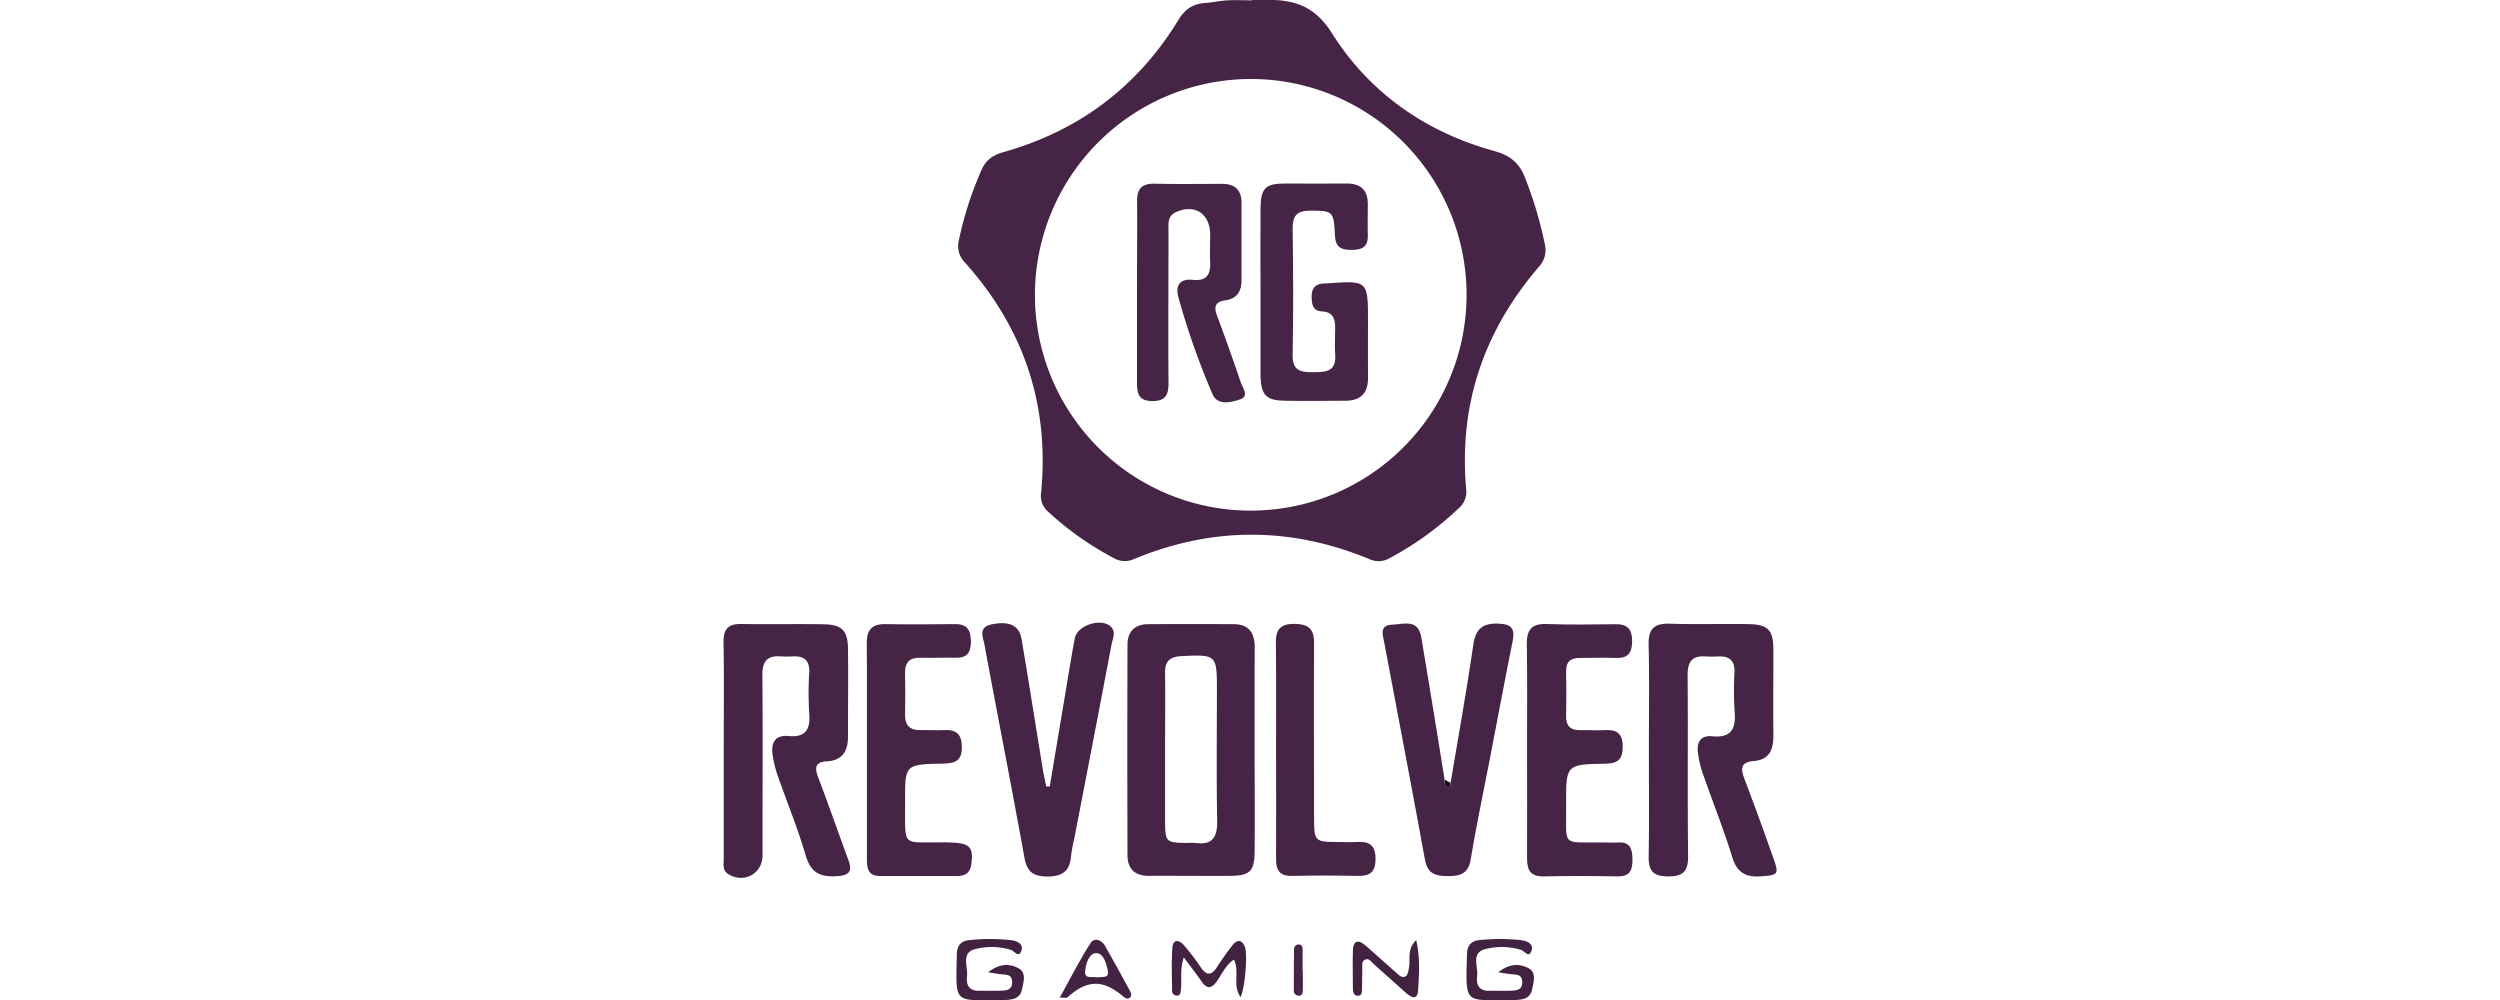 <?xml version="1.0"?>
<svg xmlns="http://www.w3.org/2000/svg" viewBox="0 0 320.03 303.86" width="100" height="40"><defs><style>.cls-1{fill:#462445;}.cls-2{fill:#452444;}.cls-3{fill:#422241;}.cls-4{fill:#432342;}.cls-5{fill:#190d18;}</style></defs><title>Revolver Gaming</title><g id="&#x421;&#x43B;&#x43E;&#x439;_2" data-name="&#x421;&#x43B;&#x43E;&#x439; 2"><g id="&#x421;&#x43B;&#x43E;&#x439;_1-2" data-name="&#x421;&#x43B;&#x43E;&#x439; 1"><path class="cls-1" d="M96.54,149.73a6.28,6.28,0,0,0,2.13,5.75,93.78,93.78,0,0,0,19.94,14.09,6.66,6.66,0,0,0,6.16.3q35.7-14.78,71.46,0a6.62,6.62,0,0,0,6.16-.25,95.58,95.58,0,0,0,21-15.14,6.54,6.54,0,0,0,2.33-5.71c-2.35-25.78,5.38-48.31,22.18-67.82A7.4,7.4,0,0,0,249.55,74a118.62,118.62,0,0,0-6-20.07c-1.72-4.48-4.54-6.69-9.19-8-20.88-5.77-37.93-17.58-49.44-35.83-5-7.94-11-10.14-19.23-10.13h-5V.1c-2.5,0-5-.11-7.49,0-2.32.14-4.62.64-6.94.82-3.6.27-6,1.86-7.95,5.07C125.86,26.4,108,39.78,85,46.26c-3.13.88-5.26,2.35-6.58,5.42A106.93,106.93,0,0,0,71.55,73a7.09,7.09,0,0,0,1.86,6.79C91.28,99.74,99.11,123,96.54,149.73ZM160.57,24A65.58,65.58,0,1,1,94.66,89.6,65.7,65.7,0,0,1,160.57,24Z"/><path class="cls-1" d="M310.26,236.7c-1.16-3-1.24-5.15,2.79-5.45,4.66-.35,6-3.31,6-7.56-.08-8.82,0-17.65,0-26.47-.06-5.79-1.66-7.46-7.46-7.57-8-.15-16,.12-24-.13-4.68-.15-6.56,1.5-6.45,6.33.25,10.65.08,21.31.08,32,0,10.82.12,21.64-.06,32.46-.07,4.19,1.26,5.91,5.71,6,4.8.08,6.33-1.56,6.27-6.34-.22-18.31,0-36.62-.15-54.93,0-4.14,1.5-5.84,5.52-5.58,1.33.09,2.66.06,4,0,3.32-.08,4.85,1.4,4.72,4.83a96,96,0,0,0,.05,12c.45,5.19-1.1,8-6.79,7.43-3.53-.34-4.79,1.76-4.36,5a29.75,29.75,0,0,0,1.29,5.81c3,8.64,6.43,17.16,9.12,25.9,1.47,4.77,4.12,6.18,8.76,5.85,5.19-.37,5.54-.57,3.73-5.59C316.17,252.61,313.28,244.63,310.26,236.7Z"/><path class="cls-1" d="M28.84,236.33c-1.11-2.92-1.12-4.84,2.68-5,4.6-.26,6.33-3.1,6.34-7.36,0-9,.12-18,0-27-.1-5.44-1.88-7.17-7.33-7.27-8.33-.16-16.66.06-25-.1-4.1-.08-5.56,1.57-5.49,5.65.19,10.83.06,21.66.06,32.49,0,11,0,22,0,33,0,1.73-.52,3.75,1.49,4.94,4.75,2.8,10.21-.19,10.3-5.66,0-1.83,0-3.67,0-5.5,0-16.5.1-33-.05-49.49,0-4.13,1.51-5.85,5.54-5.59,1.33.09,2.67.06,4,0,3.32-.08,4.84,1.38,4.7,4.84a102.56,102.56,0,0,0,0,12.49c.38,4.79-1,7.37-6.28,6.88-4.07-.38-5.35,2-4.85,5.6a33.07,33.07,0,0,0,1.5,6.28c2.85,8.18,6.17,16.22,8.6,24.52,1.56,5.34,4.62,6.5,9.56,6.18,3.8-.25,4.62-1.58,3.33-5C34.88,252.92,32,244.58,28.84,236.33Z"/><path class="cls-1" d="M161.45,196.77c0-4.38-1.71-7.08-6.37-7.11q-13-.07-26,0c-4,0-6.28,2.21-6.29,6.19q-.1,32,0,64c0,4.28,2.33,6.32,6.64,6.29,8.16-.05,16.33.06,24.49,0,6.08-.06,7.43-1.34,7.5-7.35.11-10.16,0-20.32,0-30.48C161.43,217.76,161.39,207.27,161.45,196.77Zm-18,59.37a20.44,20.44,0,0,0-2.49,0c-6.51-.06-6.71-.23-6.75-6.74,0-7.31,0-14.62,0-21.93h0c0-7.64.1-15.29,0-22.93-.07-3.6,1.39-5,5-5.17,10.47-.53,10.75-.39,10.75,9.83,0,13.46-.16,26.92.08,40.37C150.07,254.47,148.57,256.82,143.46,256.14Z"/><path class="cls-1" d="M105.62,260.21a51.23,51.23,0,0,1,1-5.4c3.78-19.63,7.6-39.25,11.31-58.89.35-1.84,1.54-4-.36-5.65-3-2.56-10.08-.18-10.79,3.66-1.37,7.37-2.53,14.77-3.78,22.17q-1.92,11.44-3.83,22.88l-1.06,0c-.36-1.76-.77-3.51-1.06-5.28-2.15-13.15-4.21-26.32-6.44-39.45-.73-4.31-3.85-5.66-9.21-4.5-4,.87-2.5,3.81-2.1,6,4,21.62,8.26,43.19,12.17,64.83.78,4.33,2.64,5.69,6.94,5.76C103,266.33,105.24,264.73,105.62,260.21Z"/><path class="cls-1" d="M232.6,232.1c2.4-12.43,4.73-24.87,7.22-37.28.72-3.58-.13-5.15-4.11-5.32-4.89-.21-7.13,1.4-7.86,6.49-2,14-4.56,27.94-6.89,41.91,0,.61,0,1.48-.81,1.32-1.15-.24-.93-1.38-1-2.27h0c-.74-4.6-1.46-9.21-2.22-13.81-1.62-9.86-3.22-19.73-4.88-29.58-1-5.64-5.41-3.85-8.75-3.76-4.09.11-2.93,3.16-2.48,5.54,4.12,21.93,8.35,43.85,12.34,65.81.79,4.36,3.18,5.06,7,5.07s6.21-.76,6.93-5.15C228.68,251.37,230.74,241.75,232.6,232.1Z"/><path class="cls-1" d="M271.84,256c-1.32.1-2.66,0-4,0-13.53-.22-11.65,1.79-11.76-11.55-.1-12.09,0-12.22,11.86-12.39,3.82-.05,5.32-1.26,5.33-5.2,0-4.11-1.9-5.22-5.52-5-2.49.13-5-.05-7.49,0-2.9,0-4.25-1.28-4.19-4.25q.14-6.74,0-13.49c-.06-3,1.28-4.23,4.19-4.2,3.66,0,7.33-.15,11,0s4.87-1.6,4.87-5.16-1.4-5.13-5-5.09c-7,.09-14,.19-21-.06-4.67-.16-6.06,1.88-6,6.27.19,10.65.06,21.31.07,32,0,11,.08,22,0,33,0,3.71,1.18,5.52,5.18,5.42,7.49-.19,15-.14,22.48,0,3.7,0,4.37-2,4.37-5.11S275.58,255.72,271.84,256Z"/><path class="cls-2" d="M75.36,262.46c.66-5.37-.52-6.39-7.45-6.5-14.29-.22-12.58,2.23-12.69-12.74-.08-10.92,0-11,11.7-11.2,3.65-.05,5.56-1,5.54-5s-1.74-5.38-5.47-5.17c-2.32.13-4.66-.07-7,0-3.37.1-4.86-1.5-4.79-4.84.08-4.16.1-8.32,0-12.48-.08-3.44,1.53-4.78,4.86-4.67,3.49.11,7-.1,10.48,0s4.66-1.53,4.66-4.87-1-5.39-4.76-5.35c-7,.08-14,.13-21,0-4.3-.11-5.93,1.7-5.88,5.94.14,10.82,0,21.64.05,32.45q0,16.48,0,33c0,2.63.27,5.15,3.85,5.15h24C73.92,266.05,75.06,264.89,75.36,262.46Z"/><path class="cls-2" d="M198.16,261c0-4.5-2.15-5.38-5.86-5.15-1.82.11-3.66,0-5.49,0-7.1,0-7.32-.21-7.33-7.25,0-17.79-.11-35.59,0-53.38,0-4.48-2.1-5.64-6.15-5.65s-5.52,1.75-5.46,5.72c.15,10.81.05,21.62.06,32.43,0,11.14.08,22.29,0,33.43,0,3.6,1.36,5.11,5,5q9.72-.21,19.46,0C196.08,266.25,198.16,265.42,198.16,261Z"/><path class="cls-3" d="M89.68,294.22c-2.53-1.35-5.56-1.66-9.23,1.22,2,.32,2.81.46,3.61.56,1.6.2,3.61-.14,3.68,2.32.08,2.71-2,2.66-3.85,2.72-2.16.07-4.33,0-6.49,0-3,0-3.65-2.13-3.36-4.44.35-2.86-1.91-7,2.37-8.18a20.08,20.08,0,0,1,10.86.18c1.21.35,2.49,2.75,3.32.17.62-1.91-1.34-2.89-3.11-3.08a58.15,58.15,0,0,0-13,0c-2.35.27-3.47,1.78-3.53,4.1-.41,15.46-.87,14.06,12.28,14.1.5,0,1,0,1.5,0,2.54-.09,5.34-.06,6-3.23C91.18,298.44,92.15,295.53,89.68,294.22Z"/><path class="cls-3" d="M244.68,294.22c-2.53-1.35-5.56-1.66-9.23,1.22,2,.32,2.81.46,3.61.56,1.6.2,3.61-.15,3.68,2.32.08,2.71-2,2.66-3.85,2.72-2.16.07-4.33,0-6.49,0-3,0-3.65-2.13-3.36-4.44.35-2.86-1.91-7,2.37-8.18a20.08,20.08,0,0,1,10.86.18c1.21.35,2.49,2.75,3.32.17.62-1.91-1.34-2.89-3.11-3.08a58.15,58.15,0,0,0-13,0c-2.35.27-3.47,1.78-3.53,4.1-.41,15.46-.87,14.06,12.28,14.1.5,0,1,0,1.5,0,2.54-.09,5.34-.06,6-3.23C246.18,298.44,247.15,295.53,244.68,294.22Z"/><path class="cls-3" d="M154.72,287.19a74.53,74.53,0,0,0-4.61,6.49c-1.7,2.69-3.2,3-5.11.18a67.14,67.14,0,0,0-5.14-6.72c-1.41-1.61-3.24-1.78-3.43.79-.33,4.29-.12,8.62-.1,12.93a1.49,1.49,0,0,0,1.45,1.68c1.17,0,1.14-1,1.24-1.78.36-2.91-.41-5.91.88-9.85,2.15,2.9,3.8,5,5.27,7.13,1.65,2.44,3,2.63,4.83.06,1.54-2.18,2.61-4.86,5.15-6.52,1.79,3.8-.54,7.88,2,11.38,1.38-2.78,2.18-13.18,1.3-15.29C157.48,285.42,156.08,285.48,154.72,287.19Z"/><path class="cls-3" d="M208.35,293.89c-.18.94-.29,2.21-.92,2.68-1.15.86-2.15-.28-3-1-3.13-2.75-6.18-5.57-9.33-8.29-2.14-1.85-3.72-1.58-3.82,1.54-.12,3.82,0,7.66,0,11.48,0,1,.15,2.2,1.41,2.27,1.43.09,1.32-1.22,1.36-2.16.08-2,0-4,.09-6,0-1-.27-2.22.69-2.75,1.35-.74,2.08.67,2.89,1.38,3.26,2.84,6.42,5.8,9.68,8.66,1.56,1.37,3.52,2.41,3.7-.86.27-4.74.69-9.55-.57-15.21C207.56,288.61,208.83,291.43,208.35,293.89Z"/><path class="cls-4" d="M116,287.46c-1.09-1.9-3.29-2.7-4.46-.86-3.3,5.15-6.07,10.64-9.34,16.53,1.63,0,2.08.14,2.25,0,6-5.43,10.8-5.59,16.85-.5.66.55,1.36,1.15,2.16.56s.41-1.53,0-2.24C121,296.43,118.56,291.91,116,287.46ZM113.61,297c-1.37-.41-3.94.71-3.69-1.91.21-2.18,1.14-5.46,3.38-5.47s3.1,3.24,3.51,5.43C117.26,297.42,115,296.68,113.61,297Z"/><path class="cls-1" d="M176,294.92c0-2.15,0-4.29,0-6.44,0-.62-.18-1.39-1-1.48a1.39,1.39,0,0,0-1.59,1.48c-.09,4.13-.08,8.25-.08,12.38a1.54,1.54,0,0,0,1.43,1.7c1.13.08,1.28-.89,1.3-1.7.06-2,0-4,0-5.94Z"/><path class="cls-5" d="M220.15,239.22c.76.16.78-.72.81-1.32l-1.78-1h0C219.23,237.83,219,239,220.15,239.22Z"/><path class="cls-1" d="M163.22,113.56c0,.33,0,.67,0,1,.24,5.51,1.73,7.1,7.26,7.21,6.16.12,12.31,0,18.47,0,4.81,0,7-2.38,6.92-7.1-.05-5.66,0-11.32,0-17,0-12.47,0-12.47-12.51-11.56l-.5,0c-2.55,0-4.1,1.05-4.12,3.83,0,2.33.22,4.54,3.16,4.69,3.42.18,4,2.29,4,5.08s-.18,5.34,0,8c.42,5.25-2.87,5.38-6.7,5.39s-6.33-.41-6.23-5.3c.25-12.81.18-25.63,0-38.44,0-3.85,1.33-5.33,5.21-5.35,6.93,0,7.32,0,7.64,7.48.16,3.61,1.81,4.44,5,4.45s5.13-.87,5-4.46c-.1-3.16,0-6.32,0-9.48,0-4.35-2.28-6.3-6.6-6.24-6.16.08-12.32,0-18.47,0s-7.48,1.39-7.54,7.79c-.08,8.32,0,16.64,0,25S163.22,105.24,163.22,113.56Z"/><path class="cls-1" d="M125.68,88.54c0,9.32,0,18.64,0,28,0,3,.55,5.17,4.29,5.32,3.91.15,5.31-1.41,5.28-5.26-.11-15.48,0-31,0-46.43,0-2.12-.37-4.47,2.15-5.65,5.73-2.69,10.48.35,10.51,6.72,0,2.83-.13,5.67,0,8.49.2,3.76-1.2,5.72-5.18,5.3s-5.41,1.66-4.53,5.07a227.06,227.06,0,0,0,10.41,29.62c1.52,3.67,5.72,2.55,8.47,1.6s.7-3.48.12-5.17Q153.76,106,150,95.91c-1-2.6-.57-4.24,2.37-4.62,3.69-.48,5.07-2.75,5.07-6.2,0-7.82,0-15.64,0-23.46,0-3.88-2-5.78-5.89-5.76-6.82,0-13.65.11-20.47-.05-3.84-.09-5.42,1.46-5.37,5.28C125.76,70.24,125.68,79.39,125.68,88.54Z"/></g></g></svg>
